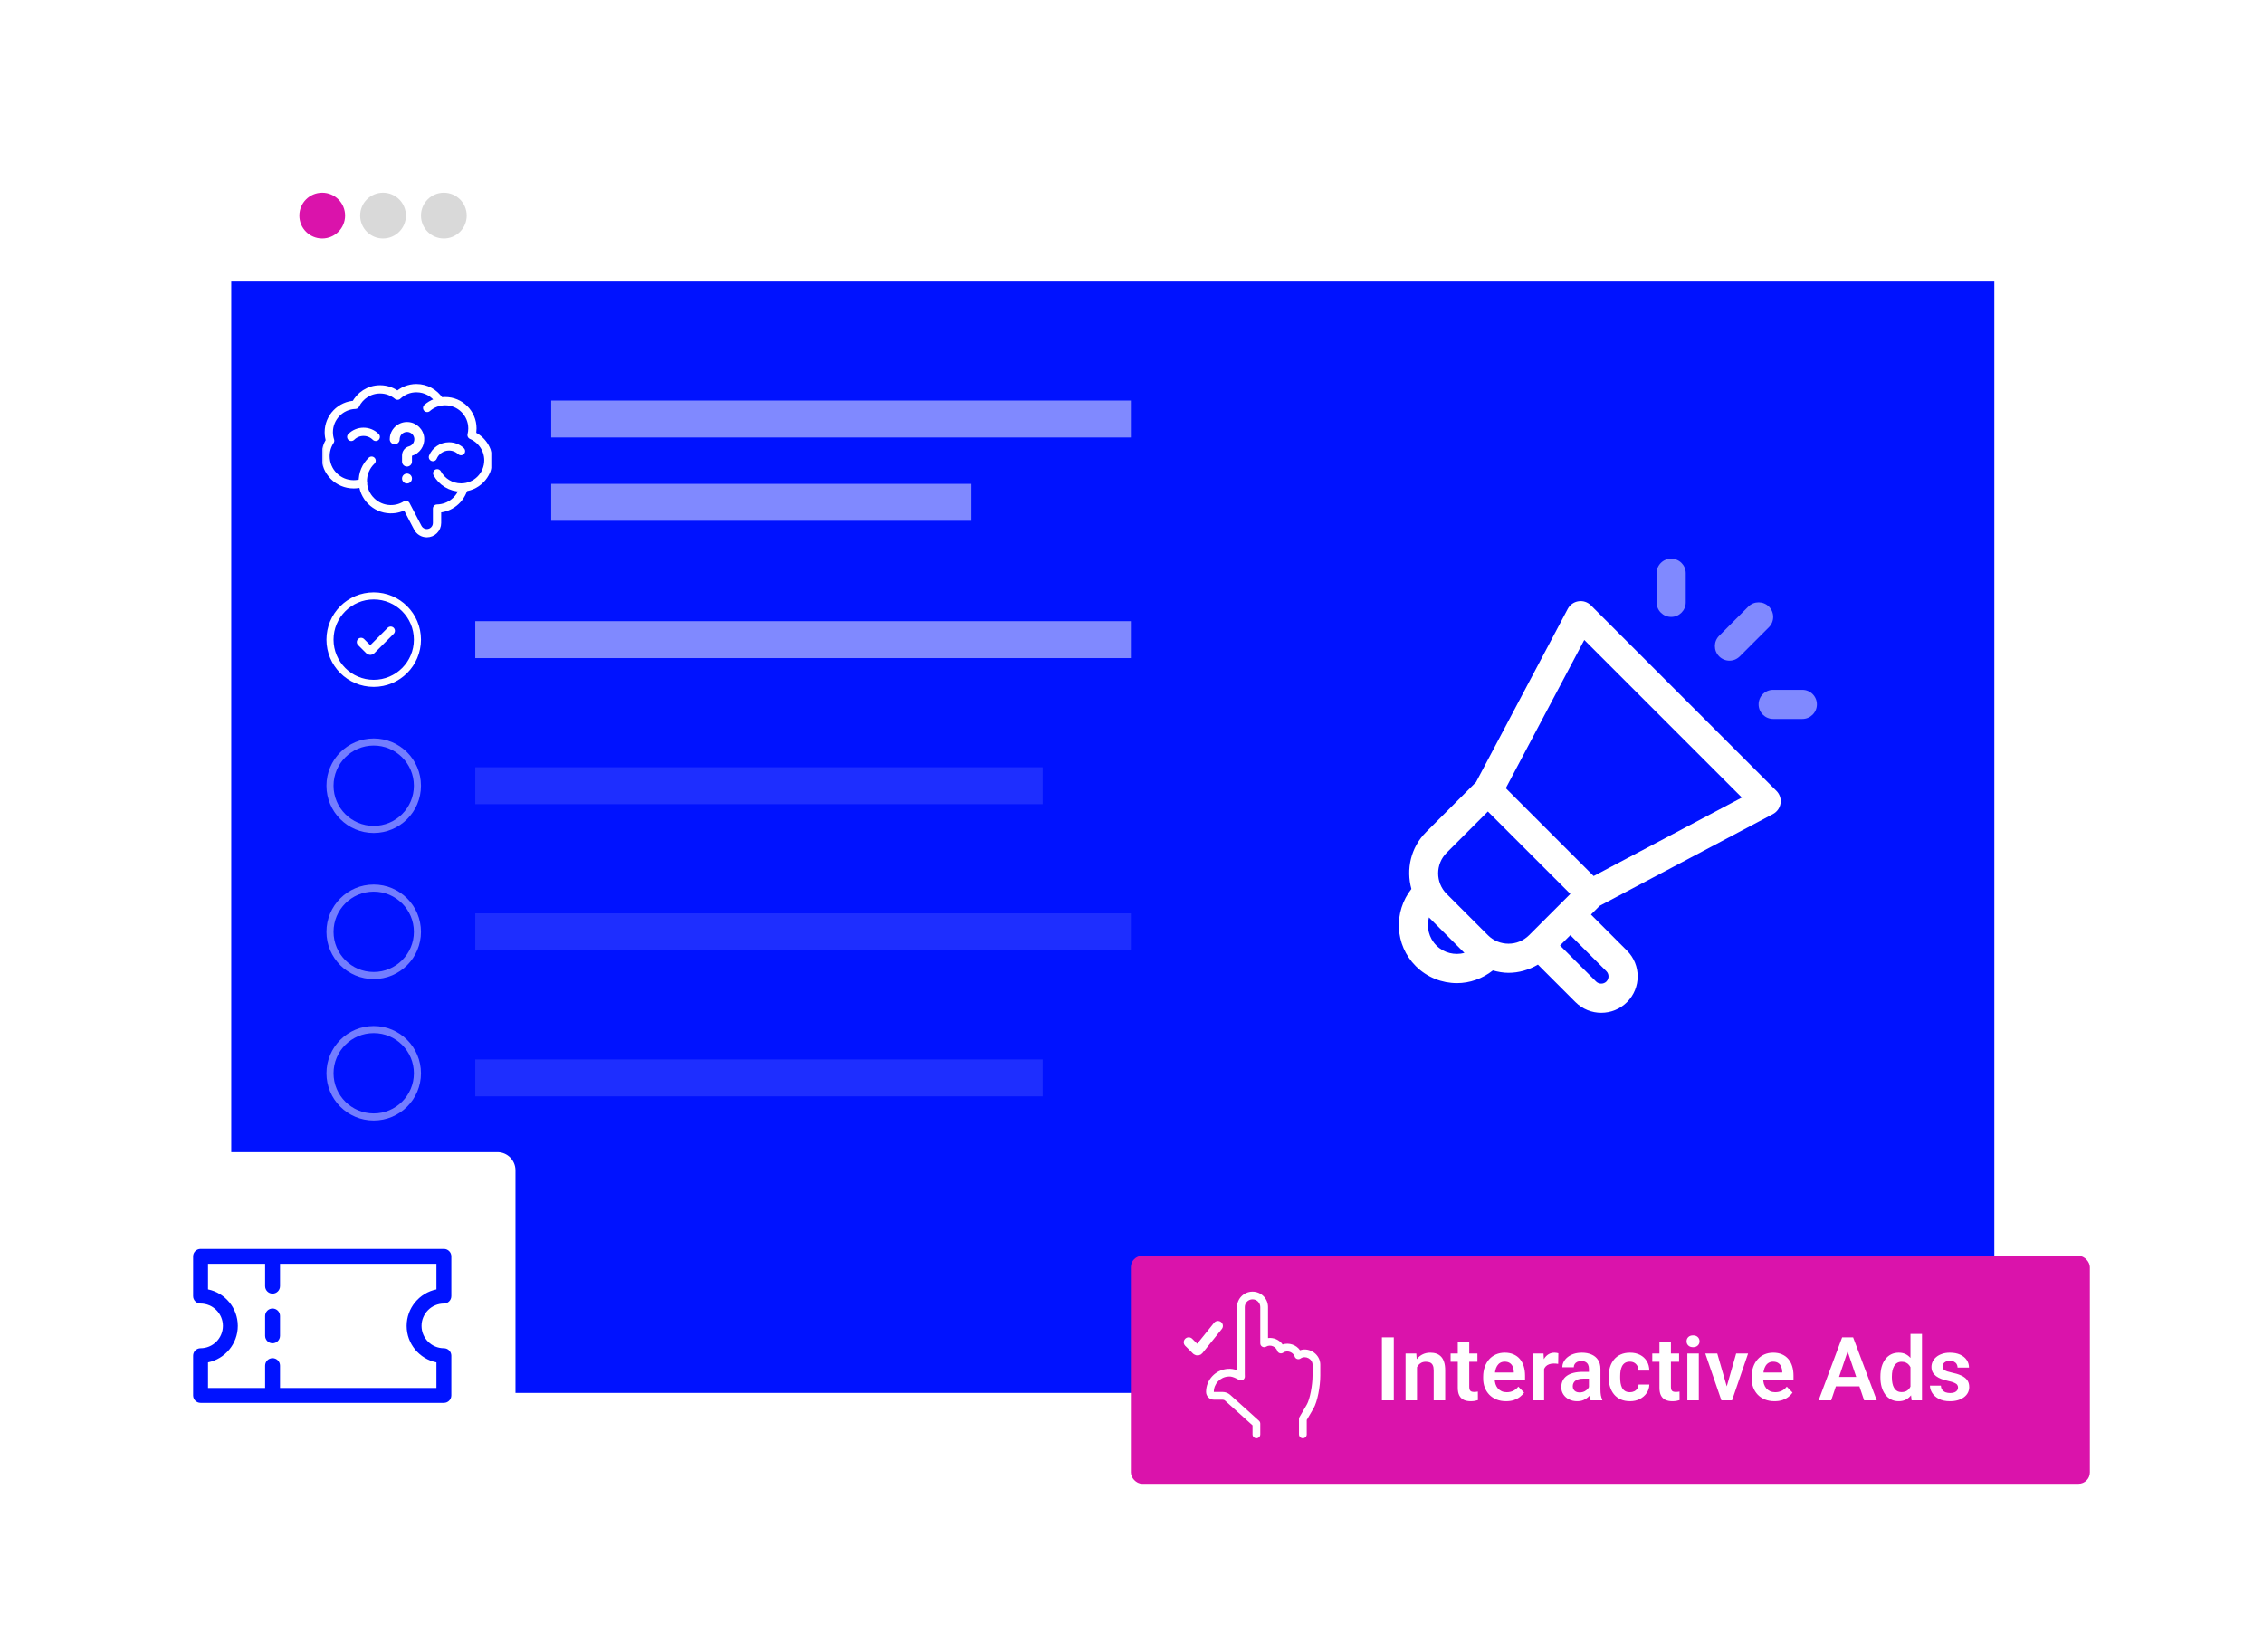 <svg width="1540" height="1124" viewBox="0 0 1540 1124" fill="none" xmlns="http://www.w3.org/2000/svg">
<g filter="url(#filter0_d_28_44)">
<path d="M157.362 112.163C157.362 105.36 162.877 99.846 169.679 99.846H1344.86C1351.66 99.846 1357.17 105.36 1357.17 112.163V935.584C1357.17 942.387 1351.66 947.901 1344.86 947.901H169.679C162.876 947.901 157.362 942.387 157.362 935.584V112.163Z" fill="white"/>
</g>
<rect x="157.362" y="191.044" width="1199.81" height="756.857" fill="#0012FF"/>
<circle cx="219.276" cy="146.718" r="15.566" fill="#DA13AB"/>
<circle cx="260.66" cy="146.718" r="15.566" fill="#D9D9D9"/>
<circle cx="302.043" cy="146.718" r="15.566" fill="#D9D9D9"/>
<g opacity="0.5">
<path d="M1127.33 390.083V409.918C1127.33 415.395 1131.77 419.835 1137.25 419.835C1142.73 419.835 1147.17 415.395 1147.17 409.918V390.083C1147.17 384.606 1142.73 380.165 1137.25 380.165C1131.77 380.165 1127.33 384.606 1127.33 390.083Z" fill="white"/>
<path d="M1226.51 489.253C1231.99 489.253 1236.42 484.813 1236.42 479.336C1236.42 473.859 1231.99 469.418 1226.51 469.418H1206.67C1201.19 469.418 1196.75 473.859 1196.75 479.336C1196.75 484.813 1201.19 489.253 1206.67 489.253H1226.51Z" fill="white"/>
<path d="M1169.91 432.654C1166.03 436.528 1166.03 442.804 1169.91 446.678C1171.84 448.615 1174.38 449.583 1176.92 449.583C1179.46 449.583 1181.99 448.615 1183.93 446.678L1203.77 426.842C1207.64 422.968 1207.64 416.692 1203.77 412.818C1199.89 408.944 1193.62 408.944 1189.74 412.818L1169.91 432.654Z" fill="white"/>
</g>
<path d="M1082.65 411.981C1080.42 409.753 1077.28 408.688 1074.16 409.187C1071.05 409.652 1068.35 411.569 1066.87 414.354L1004.46 532.251L970.445 566.265C959.98 576.739 956.779 591.611 960.479 604.947C948.232 620.502 949.103 643.083 963.437 657.436C971.176 665.165 981.336 669.029 991.495 669.029C1000.17 669.029 1008.75 666.031 1015.92 660.39C1019.4 661.358 1022.96 662.017 1026.55 662.017C1033.51 662.012 1040.41 660.061 1046.59 656.433L1072.14 681.973C1076.97 686.806 1083.32 689.218 1089.67 689.218C1096.02 689.218 1102.37 686.806 1107.2 681.973C1116.87 672.307 1116.87 656.579 1107.2 646.913L1082.66 622.366L1088.62 616.405L1206.51 553.984C1209.29 552.512 1211.21 549.805 1211.69 546.691C1212.15 543.582 1211.11 540.43 1208.89 538.207L1082.65 411.981ZM977.466 643.407C972.299 638.235 970.663 630.918 972.401 624.313L996.556 648.467C989.955 650.206 982.638 648.574 977.466 643.407ZM1012.53 636.395L984.474 608.337C976.745 600.608 976.745 588.023 984.474 580.289L1012.53 552.231L1068.64 608.337L1040.58 636.39C1032.85 644.129 1020.27 644.133 1012.53 636.395ZM1093.18 660.937C1094.42 662.182 1094.61 663.668 1094.61 664.443C1094.61 665.218 1094.42 666.705 1093.18 667.944C1091.29 669.833 1088.08 669.857 1086.17 667.949L1061.62 643.407L1068.63 636.39L1093.18 660.937ZM1084.49 596.148L1024.72 536.372L1078.12 435.501L1185.37 542.74L1084.49 596.148Z" fill="white"/>
<circle cx="254.318" cy="435.276" r="29.748" stroke="white" stroke-width="4.825"/>
<circle opacity="0.45" cx="254.318" cy="534.691" r="29.748" stroke="white" stroke-width="4.825"/>
<circle opacity="0.45" cx="254.318" cy="634.107" r="29.748" stroke="white" stroke-width="4.825"/>
<circle opacity="0.45" cx="254.318" cy="730.378" r="29.748" stroke="white" stroke-width="4.825"/>
<path d="M245.72 436.918L251.29 442.488C251.667 442.864 252.278 442.864 252.655 442.488L265.866 429.276" stroke="white" stroke-width="5.789" stroke-linecap="round" stroke-linejoin="bevel"/>
<rect x="769.56" y="854.613" width="652.613" height="155.122" rx="7.719" fill="#DA13AB"/>
<path d="M948.499 910.093V952.954H940.404V910.093H948.499ZM964.278 927.903V952.954H956.506V921.103H963.807L964.278 927.903ZM963.041 935.88H960.745C960.765 933.565 961.079 931.465 961.687 929.581C962.296 927.697 963.149 926.078 964.248 924.723C965.367 923.369 966.692 922.329 968.222 921.603C969.753 920.877 971.461 920.514 973.345 920.514C974.875 920.514 976.259 920.73 977.495 921.162C978.732 921.593 979.791 922.28 980.674 923.222C981.577 924.164 982.264 925.401 982.735 926.931C983.226 928.442 983.471 930.307 983.471 932.524V952.954H975.641V932.466C975.641 931.013 975.425 929.865 974.993 929.021C974.581 928.178 973.973 927.579 973.168 927.226C972.383 926.872 971.411 926.696 970.254 926.696C969.056 926.696 968.007 926.941 967.104 927.432C966.221 927.903 965.475 928.56 964.867 929.404C964.278 930.248 963.826 931.219 963.512 932.318C963.198 933.417 963.041 934.605 963.041 935.88ZM1005.4 921.103V926.696H987.151V921.103H1005.4ZM992.037 913.272H999.838V943.77C999.838 944.712 999.966 945.438 1000.22 945.948C1000.48 946.458 1000.86 946.802 1001.37 946.978C1001.88 947.155 1002.49 947.243 1003.19 947.243C1003.7 947.243 1004.18 947.214 1004.61 947.155C1005.04 947.096 1005.4 947.037 1005.7 946.978L1005.73 952.807C1005.08 953.023 1004.34 953.199 1003.52 953.337C1002.71 953.474 1001.8 953.543 1000.78 953.543C999.034 953.543 997.503 953.248 996.188 952.66C994.873 952.051 993.853 951.08 993.127 949.745C992.4 948.391 992.037 946.605 992.037 944.388V913.272ZM1024.89 953.543C1022.48 953.543 1020.31 953.15 1018.38 952.365C1016.46 951.58 1014.82 950.491 1013.47 949.098C1012.13 947.685 1011.1 946.046 1010.38 944.182C1009.67 942.298 1009.32 940.276 1009.32 938.118V936.94C1009.32 934.487 1009.67 932.26 1010.38 930.258C1011.08 928.236 1012.08 926.5 1013.38 925.047C1014.67 923.595 1016.23 922.476 1018.03 921.691C1019.84 920.906 1021.83 920.514 1024.01 920.514C1026.26 920.514 1028.26 920.897 1029.98 921.662C1031.71 922.408 1033.15 923.467 1034.31 924.841C1035.47 926.215 1036.34 927.864 1036.93 929.787C1037.52 931.69 1037.81 933.8 1037.81 936.116V939.383H1012.85V934.026H1030.16V933.437C1030.12 932.201 1029.88 931.072 1029.45 930.052C1029.02 929.012 1028.35 928.187 1027.45 927.579C1026.55 926.951 1025.38 926.637 1023.95 926.637C1022.79 926.637 1021.78 926.892 1020.92 927.402C1020.07 927.893 1019.37 928.599 1018.8 929.522C1018.25 930.425 1017.83 931.504 1017.56 932.76C1017.28 934.016 1017.15 935.409 1017.15 936.94V938.118C1017.15 939.452 1017.32 940.688 1017.68 941.827C1018.05 942.965 1018.59 943.956 1019.3 944.8C1020.02 945.624 1020.89 946.272 1021.89 946.743C1022.91 947.194 1024.07 947.42 1025.36 947.42C1026.99 947.42 1028.46 947.106 1029.78 946.478C1031.11 945.83 1032.27 944.878 1033.25 943.622L1037.17 947.685C1036.5 948.666 1035.6 949.608 1034.46 950.511C1033.34 951.414 1031.98 952.149 1030.39 952.719C1028.8 953.268 1026.97 953.543 1024.89 953.543ZM1050.79 927.608V952.954H1043.02V921.103H1050.38L1050.79 927.608ZM1060.48 920.897L1060.36 928.138C1059.93 928.06 1059.44 928.001 1058.89 927.962C1058.36 927.922 1057.86 927.903 1057.39 927.903C1056.19 927.903 1055.14 928.07 1054.24 928.403C1053.34 928.717 1052.58 929.178 1051.97 929.787C1051.38 930.395 1050.93 931.141 1050.62 932.024C1050.3 932.888 1050.13 933.869 1050.09 934.968L1048.41 934.762C1048.41 932.74 1048.62 930.866 1049.03 929.139C1049.44 927.412 1050.04 925.901 1050.82 924.606C1051.61 923.31 1052.59 922.31 1053.77 921.603C1054.97 920.877 1056.34 920.514 1057.89 920.514C1058.32 920.514 1058.78 920.553 1059.27 920.632C1059.78 920.691 1060.19 920.779 1060.48 920.897ZM1081.29 946.183V931.494C1081.29 930.415 1081.11 929.483 1080.73 928.698C1080.36 927.913 1079.79 927.304 1079.03 926.872C1078.26 926.441 1077.29 926.225 1076.11 926.225C1075.07 926.225 1074.16 926.401 1073.37 926.755C1072.61 927.108 1072.02 927.608 1071.61 928.256C1071.19 928.884 1070.99 929.61 1070.99 930.434H1063.19C1063.19 929.12 1063.5 927.873 1064.13 926.696C1064.76 925.499 1065.65 924.439 1066.81 923.517C1067.99 922.575 1069.39 921.839 1071.02 921.309C1072.67 920.779 1074.51 920.514 1076.55 920.514C1078.97 920.514 1081.12 920.926 1083 921.75C1084.9 922.555 1086.39 923.772 1087.47 925.401C1088.57 927.029 1089.12 929.08 1089.12 931.553V945.448C1089.12 947.037 1089.22 948.401 1089.42 949.539C1089.63 950.658 1089.95 951.629 1090.36 952.454V952.954H1082.44C1082.07 952.149 1081.78 951.129 1081.59 949.893C1081.39 948.637 1081.29 947.4 1081.29 946.183ZM1082.38 933.555L1082.44 938.176H1077.52C1076.31 938.176 1075.24 938.304 1074.32 938.559C1073.39 938.795 1072.64 939.148 1072.05 939.619C1071.46 940.07 1071.02 940.62 1070.72 941.267C1070.43 941.895 1070.28 942.612 1070.28 943.416C1070.28 944.201 1070.46 944.908 1070.81 945.536C1071.19 946.164 1071.71 946.664 1072.4 947.037C1073.11 947.39 1073.93 947.567 1074.87 947.567C1076.25 947.567 1077.45 947.292 1078.47 946.743C1079.49 946.174 1080.28 945.487 1080.85 944.682C1081.42 943.878 1081.72 943.112 1081.76 942.386L1084 945.742C1083.73 946.547 1083.31 947.4 1082.76 948.303C1082.21 949.206 1081.51 950.05 1080.64 950.835C1079.78 951.62 1078.74 952.267 1077.52 952.777C1076.31 953.288 1074.89 953.543 1073.28 953.543C1071.22 953.543 1069.38 953.131 1067.75 952.306C1066.12 951.482 1064.84 950.354 1063.89 948.921C1062.95 947.489 1062.48 945.86 1062.48 944.035C1062.48 942.347 1062.8 940.855 1063.42 939.56C1064.05 938.265 1064.98 937.176 1066.22 936.292C1067.46 935.39 1068.99 934.713 1070.81 934.261C1072.66 933.79 1074.77 933.555 1077.14 933.555H1082.38ZM1109.2 947.42C1110.3 947.42 1111.28 947.204 1112.14 946.772C1113.01 946.34 1113.69 945.732 1114.2 944.947C1114.73 944.162 1115.02 943.25 1115.06 942.209H1122.39C1122.35 944.368 1121.74 946.301 1120.56 948.009C1119.38 949.716 1117.81 951.07 1115.85 952.071C1113.91 953.052 1111.73 953.543 1109.32 953.543C1106.86 953.543 1104.72 953.131 1102.9 952.306C1101.07 951.482 1099.55 950.334 1098.34 948.862C1097.14 947.39 1096.24 945.683 1095.63 943.74C1095.04 941.797 1094.74 939.717 1094.74 937.499V936.557C1094.74 934.34 1095.04 932.26 1095.63 930.317C1096.24 928.374 1097.14 926.666 1098.34 925.194C1099.55 923.723 1101.07 922.575 1102.9 921.75C1104.72 920.926 1106.85 920.514 1109.29 920.514C1111.86 920.514 1114.11 921.014 1116.06 922.015C1118.02 923.016 1119.55 924.429 1120.65 926.254C1121.77 928.079 1122.35 930.228 1122.39 932.701H1115.06C1115.02 931.563 1114.76 930.542 1114.29 929.64C1113.82 928.737 1113.15 928.011 1112.29 927.461C1111.43 926.912 1110.38 926.637 1109.14 926.637C1107.83 926.637 1106.73 926.912 1105.84 927.461C1104.98 928.011 1104.3 928.766 1103.81 929.728C1103.34 930.67 1103.01 931.73 1102.81 932.907C1102.63 934.065 1102.55 935.282 1102.55 936.557V937.499C1102.55 938.795 1102.63 940.031 1102.81 941.209C1103.01 942.386 1103.34 943.446 1103.81 944.388C1104.3 945.31 1104.98 946.046 1105.84 946.596C1106.73 947.145 1107.84 947.42 1109.2 947.42ZM1142.64 921.103V926.696H1124.39V921.103H1142.64ZM1129.28 913.272H1137.08V943.77C1137.08 944.712 1137.2 945.438 1137.46 945.948C1137.71 946.458 1138.1 946.802 1138.61 946.978C1139.12 947.155 1139.73 947.243 1140.43 947.243C1140.94 947.243 1141.41 947.214 1141.85 947.155C1142.28 947.096 1142.64 947.037 1142.93 946.978L1142.96 952.807C1142.32 953.023 1141.58 953.199 1140.76 953.337C1139.95 953.474 1139.04 953.543 1138.02 953.543C1136.27 953.543 1134.74 953.248 1133.43 952.66C1132.11 952.051 1131.09 951.08 1130.36 949.745C1129.64 948.391 1129.28 946.605 1129.28 944.388V913.272ZM1156.06 921.103V952.954H1148.26V921.103H1156.06ZM1147.73 912.772C1147.73 911.614 1148.13 910.652 1148.91 909.887C1149.71 909.122 1150.79 908.739 1152.15 908.739C1153.5 908.739 1154.57 909.122 1155.36 909.887C1156.16 910.652 1156.56 911.614 1156.56 912.772C1156.56 913.91 1156.16 914.862 1155.36 915.627C1154.57 916.393 1153.5 916.775 1152.15 916.775C1150.79 916.775 1149.71 916.393 1148.91 915.627C1148.13 914.862 1147.73 913.91 1147.73 912.772ZM1174.05 947.067L1181.47 921.103H1189.59L1178.67 952.954H1173.73L1174.05 947.067ZM1168.63 921.103L1176.14 947.125L1176.4 952.954H1171.43L1160.48 921.103H1168.63ZM1207.58 953.543C1205.17 953.543 1203 953.15 1201.07 952.365C1199.15 951.58 1197.51 950.491 1196.16 949.098C1194.82 947.685 1193.79 946.046 1193.07 944.182C1192.36 942.298 1192.01 940.276 1192.01 938.118V936.94C1192.01 934.487 1192.36 932.26 1193.07 930.258C1193.77 928.236 1194.77 926.5 1196.07 925.047C1197.36 923.595 1198.91 922.476 1200.72 921.691C1202.53 920.906 1204.52 920.514 1206.7 920.514C1208.95 920.514 1210.94 920.897 1212.67 921.662C1214.4 922.408 1215.84 923.467 1217 924.841C1218.16 926.215 1219.03 927.864 1219.62 929.787C1220.21 931.69 1220.5 933.8 1220.5 936.116V939.383H1195.54V934.026H1212.85V933.437C1212.81 932.201 1212.57 931.072 1212.14 930.052C1211.71 929.012 1211.04 928.187 1210.14 927.579C1209.24 926.951 1208.07 926.637 1206.64 926.637C1205.48 926.637 1204.47 926.892 1203.61 927.402C1202.76 927.893 1202.05 928.599 1201.49 929.522C1200.94 930.425 1200.52 931.504 1200.25 932.76C1199.97 934.016 1199.84 935.409 1199.84 936.94V938.118C1199.84 939.452 1200.01 940.688 1200.37 941.827C1200.74 942.965 1201.28 943.956 1201.99 944.8C1202.71 945.624 1203.58 946.272 1204.58 946.743C1205.6 947.194 1206.75 947.42 1208.05 947.42C1209.68 947.42 1211.15 947.106 1212.47 946.478C1213.8 945.83 1214.96 944.878 1215.94 943.622L1219.85 947.685C1219.19 948.666 1218.28 949.608 1217.15 950.511C1216.03 951.414 1214.67 952.149 1213.08 952.719C1211.49 953.268 1209.66 953.543 1207.58 953.543ZM1258.36 916.599L1246.14 952.954H1237.58L1253.59 910.093H1259.07L1258.36 916.599ZM1268.57 952.954L1256.3 916.599L1255.56 910.093H1261.07L1277.17 952.954H1268.57ZM1268.01 937.028V943.416H1245.02V937.028H1268.01ZM1300.1 946.183V907.738H1307.93V952.954H1300.87L1300.1 946.183ZM1279.64 937.411V936.793C1279.64 934.359 1279.92 932.152 1280.47 930.169C1281.04 928.168 1281.86 926.45 1282.94 925.018C1284.02 923.585 1285.32 922.476 1286.85 921.691C1288.4 920.906 1290.16 920.514 1292.12 920.514C1294.03 920.514 1295.69 920.897 1297.1 921.662C1298.53 922.427 1299.75 923.517 1300.75 924.93C1301.77 926.343 1302.58 928.021 1303.19 929.963C1303.8 931.887 1304.24 934.006 1304.52 936.322V938C1304.24 940.257 1303.8 942.327 1303.19 944.211C1302.58 946.095 1301.77 947.744 1300.75 949.157C1299.75 950.55 1298.53 951.629 1297.1 952.395C1295.67 953.16 1293.99 953.543 1292.06 953.543C1290.12 953.543 1288.38 953.141 1286.82 952.336C1285.29 951.531 1283.99 950.403 1282.91 948.951C1281.85 947.498 1281.04 945.791 1280.47 943.828C1279.92 941.866 1279.64 939.727 1279.64 937.411ZM1287.44 936.793V937.411C1287.44 938.785 1287.56 940.07 1287.8 941.267C1288.03 942.465 1288.41 943.524 1288.94 944.447C1289.47 945.349 1290.15 946.056 1290.98 946.566C1291.82 947.076 1292.84 947.332 1294.04 947.332C1295.57 947.332 1296.82 946.998 1297.81 946.331C1298.81 945.644 1299.58 944.712 1300.13 943.534C1300.68 942.337 1301.03 940.993 1301.19 939.501V934.879C1301.11 933.702 1300.91 932.613 1300.57 931.612C1300.26 930.611 1299.81 929.748 1299.22 929.021C1298.65 928.295 1297.94 927.726 1297.1 927.314C1296.25 926.902 1295.25 926.696 1294.1 926.696C1292.9 926.696 1291.88 926.961 1291.03 927.491C1290.19 928.001 1289.5 928.717 1288.97 929.64C1288.44 930.562 1288.05 931.632 1287.8 932.848C1287.56 934.065 1287.44 935.38 1287.44 936.793ZM1332.48 944.241C1332.48 943.573 1332.31 942.975 1331.95 942.445C1331.6 941.915 1330.93 941.434 1329.95 941.002C1328.99 940.551 1327.58 940.129 1325.71 939.737C1324.06 939.383 1322.54 938.942 1321.15 938.412C1319.76 937.882 1318.56 937.244 1317.56 936.499C1316.56 935.733 1315.77 934.84 1315.2 933.82C1314.65 932.78 1314.38 931.582 1314.38 930.228C1314.38 928.913 1314.66 927.677 1315.23 926.519C1315.8 925.342 1316.63 924.311 1317.7 923.428C1318.78 922.525 1320.1 921.819 1321.65 921.309C1323.2 920.779 1324.95 920.514 1326.89 920.514C1329.6 920.514 1331.92 920.955 1333.87 921.839C1335.83 922.722 1337.33 923.938 1338.37 925.489C1339.41 927.02 1339.93 928.747 1339.93 930.67H1332.16C1332.16 929.826 1331.96 929.061 1331.57 928.374C1331.2 927.687 1330.62 927.137 1329.83 926.725C1329.05 926.293 1328.06 926.078 1326.86 926.078C1325.78 926.078 1324.87 926.254 1324.12 926.607C1323.4 926.961 1322.85 927.422 1322.47 927.991C1322.1 928.56 1321.91 929.188 1321.91 929.875C1321.91 930.385 1322.01 930.847 1322.21 931.259C1322.42 931.651 1322.77 932.014 1323.24 932.348C1323.71 932.681 1324.35 932.986 1325.15 933.26C1325.98 933.535 1326.99 933.8 1328.18 934.055C1330.56 934.526 1332.63 935.154 1334.4 935.939C1336.18 936.705 1337.58 937.725 1338.58 939.001C1339.58 940.276 1340.08 941.905 1340.08 943.887C1340.08 945.3 1339.77 946.596 1339.16 947.773C1338.56 948.931 1337.67 949.942 1336.52 950.805C1335.36 951.669 1333.97 952.346 1332.36 952.836C1330.76 953.307 1328.94 953.543 1326.92 953.543C1323.99 953.543 1321.52 953.023 1319.5 951.983C1317.48 950.923 1315.95 949.588 1314.91 947.979C1313.87 946.35 1313.35 944.663 1313.35 942.916H1320.8C1320.85 944.152 1321.19 945.143 1321.8 945.889C1322.41 946.635 1323.17 947.175 1324.09 947.508C1325.03 947.822 1326.03 947.979 1327.07 947.979C1328.24 947.979 1329.23 947.822 1330.04 947.508C1330.84 947.175 1331.45 946.733 1331.86 946.183C1332.28 945.614 1332.48 944.967 1332.48 944.241Z" fill="white"/>
<path fill-rule="evenodd" clip-rule="evenodd" d="M852.364 878.951C858.187 878.951 862.904 883.652 862.904 889.456L862.899 910.557C866.762 910.037 870.704 911.823 872.827 914.922C877.122 913.461 882.218 915.195 884.685 918.861C891.325 916.597 898.597 921.84 898.476 928.852V936.09C898.476 943.371 896.579 953.818 893.812 958.546L889.254 966.32V976.127C889.264 977.592 888.042 978.753 886.619 978.753C885.164 978.753 883.984 977.576 883.984 976.127V965.621C883.984 965.154 884.105 964.697 884.342 964.297L889.259 955.898C891.457 952.137 893.206 942.525 893.206 936.09V928.852C893.327 924.76 888.342 922.128 885.022 924.482C883.72 925.364 881.981 924.907 881.243 923.594C880.316 920.237 876.089 918.478 873.165 920.542C871.863 921.425 870.124 920.968 869.386 919.654C868.469 916.424 864.553 914.638 861.586 916.424C859.832 917.432 857.634 916.172 857.634 914.15V889.456C857.634 886.557 855.273 884.204 852.364 884.204C849.455 884.204 847.094 886.557 847.094 889.456V935.066C847.094 935.586 847.11 936.101 847.136 936.615C847.247 938.627 845.134 940.009 843.326 939.105L840.983 937.919C839.328 937.135 837.533 936.493 835.864 936.752C830.325 937.088 825.988 941.768 826.014 947.237L832.096 947.242C833.956 947.284 835.748 947.961 837.176 949.212L856.764 966.85C857.318 967.349 857.634 968.058 857.634 968.799V976.127C857.634 977.576 856.454 978.753 854.999 978.753C853.545 978.753 852.364 977.576 852.364 976.127V969.97L833.677 953.135C833.181 952.699 832.575 952.495 831.938 952.489H826.014C823.074 952.489 820.734 950.078 820.744 947.152C820.786 938.869 827.263 932.046 835.616 931.505C837.729 931.379 839.89 931.673 841.824 932.513V889.456C841.803 883.642 846.62 878.93 852.364 878.951Z" fill="white"/>
<path d="M808.93 913.425L814.235 918.73C814.642 919.136 815.31 919.1 815.67 918.652L828.822 902.279" stroke="white" stroke-width="6.754" stroke-linecap="round" stroke-linejoin="bevel"/>
<g filter="url(#filter1_d_28_44)">
<path d="M338.474 780.067C345.276 780.067 350.791 785.582 350.791 792.385L350.791 1012.17C350.791 1018.97 345.276 1024.49 338.474 1024.49L100.079 1024.49C93.276 1024.49 87.762 1018.97 87.762 1012.17L87.762 792.385C87.762 785.582 93.276 780.067 100.079 780.067L338.474 780.067Z" fill="white"/>
</g>
<path d="M302.07 887.071C304.87 887.071 307.139 884.801 307.139 882.002V854.967C307.139 852.168 304.87 849.898 302.07 849.898H136.482C133.683 849.898 131.413 852.168 131.413 854.967V882.002C131.413 884.802 133.683 887.071 136.482 887.071C144.867 887.071 151.689 893.893 151.689 902.278C151.689 910.664 144.867 917.485 136.482 917.485C133.683 917.485 131.413 919.755 131.413 922.554V949.589C131.413 952.389 133.683 954.658 136.482 954.658H302.07C304.87 954.658 307.139 952.388 307.139 949.589V922.554C307.139 919.755 304.87 917.485 302.07 917.485C293.685 917.485 286.863 910.664 286.863 902.278C286.863 893.893 293.685 887.071 302.07 887.071ZM297.001 927.114V944.52H190.552V929.313C190.552 926.513 188.282 924.244 185.483 924.244C182.684 924.244 180.414 926.514 180.414 929.313V944.52H141.551V927.114C153.105 924.759 161.827 914.518 161.827 902.278C161.827 890.039 153.105 879.797 141.551 877.442V860.036H180.414V875.244C180.414 878.043 182.683 880.312 185.483 880.312C188.282 880.312 190.551 878.043 190.551 875.244V860.036H297.001V877.442C285.447 879.798 276.725 890.039 276.725 902.278C276.725 914.518 285.447 924.759 297.001 927.114Z" fill="#0012FF"/>
<path d="M185.483 890.451C182.683 890.451 180.414 892.72 180.414 895.52V909.037C180.414 911.837 182.684 914.106 185.483 914.106C188.282 914.106 190.552 911.836 190.552 909.037V895.52C190.552 892.72 188.283 890.451 185.483 890.451Z" fill="#0012FF"/>
<rect opacity="0.5" x="375.111" y="272.591" width="394.449" height="25.126" fill="white"/>
<rect opacity="0.5" x="375.111" y="329.283" width="285.924" height="25.126" fill="white"/>
<rect opacity="0.5" x="323.421" y="422.713" width="446.138" height="25.126" fill="white"/>
<rect opacity="0.12" x="323.421" y="522.128" width="386.124" height="25.126" fill="white"/>
<rect opacity="0.12" x="323.421" y="621.544" width="446.138" height="25.126" fill="white"/>
<rect opacity="0.12" x="323.421" y="720.96" width="386.124" height="25.126" fill="white"/>
<g clip-path="url(#clip0_28_44)">
<mask id="mask0_28_44" style="mask-type:luminance" maskUnits="userSpaceOnUse" x="219" y="255" width="116" height="117">
<path d="M219.276 255.835H334.605V371.164H219.276V255.835Z" fill="white"/>
</mask>
<g mask="url(#mask0_28_44)">
<path d="M276.97 317.51C275.104 317.51 273.591 315.997 273.591 314.131V309.906C273.591 307.039 275.525 304.505 278.293 303.746C280.582 303.117 282.117 300.934 281.944 298.554C281.765 296.094 279.773 294.118 277.312 293.957C274.707 293.786 272.388 295.665 272.029 298.234C271.997 298.463 271.981 298.699 271.981 298.934C271.981 300.8 270.468 302.313 268.602 302.313C266.736 302.313 265.224 300.8 265.224 298.934C265.224 298.388 265.261 297.838 265.337 297.3C266.182 291.244 271.633 286.813 277.754 287.214C283.562 287.594 288.261 292.258 288.684 298.062C289.084 303.558 285.592 308.612 280.348 310.185V314.131C280.348 315.997 278.836 317.51 276.97 317.51Z" fill="white"/>
<path d="M280.348 325.639C280.348 323.772 278.835 322.259 276.969 322.259C275.103 322.259 273.59 323.772 273.59 325.639C273.59 327.505 275.103 329.018 276.969 329.018C278.835 329.018 280.348 327.505 280.348 325.639Z" fill="white"/>
<path d="M297.521 322.08C300.665 327.845 306.781 331.757 313.811 331.757C324.051 331.757 332.352 323.455 332.352 313.215C332.352 305.535 327.571 298.922 320.916 296.108C321.283 294.653 321.478 293.107 321.478 291.539C321.478 281.299 313.176 272.998 302.936 272.998C298.243 272.998 293.956 274.742 290.69 277.617" stroke="white" stroke-width="5.633" stroke-miterlimit="10" stroke-linecap="round" stroke-linejoin="round"/>
<path d="M298.937 272.516C295.592 267.48 289.87 264.161 283.371 264.161C278.404 264.161 273.889 266.101 270.544 269.264C267.312 266.586 263.163 264.976 258.637 264.976C251.257 264.976 244.878 269.257 241.846 275.47C231.799 275.774 223.748 284.014 223.748 294.135C223.748 296.156 224.073 298.106 224.668 299.93C222.681 302.947 221.529 306.562 221.529 310.444C221.529 321.014 230.097 329.582 240.666 329.582C242.853 329.582 244.954 329.215 246.911 328.54" stroke="white" stroke-width="5.633" stroke-miterlimit="10" stroke-linecap="round" stroke-linejoin="round"/>
<path d="M294.604 311.061C296.41 306.789 300.64 303.792 305.57 303.792C308.715 303.792 311.574 305.012 313.702 307.003" stroke="white" stroke-width="5.633" stroke-miterlimit="10" stroke-linecap="round" stroke-linejoin="round"/>
<path d="M255.707 297.313C251.103 292.71 243.64 292.71 239.036 297.313" stroke="white" stroke-width="5.633" stroke-miterlimit="10" stroke-linecap="round" stroke-linejoin="round"/>
<path d="M252.884 313.508C249.058 317.135 246.729 322.326 246.922 328.058C247.258 338.079 255.413 346.213 265.435 346.526C269.398 346.65 273.1 345.569 276.204 343.622L284.303 359.108C285.502 361.401 287.876 362.838 290.463 362.838C294.303 362.838 297.416 359.726 297.416 355.886V346.102V346.103C306.188 345.957 313.524 339.908 315.624 331.757" stroke="white" stroke-width="5.633" stroke-miterlimit="10" stroke-linecap="round" stroke-linejoin="round"/>
</g>
</g>
<defs>
<filter id="filter0_d_28_44" x="105.362" y="51.846" width="1303.81" height="952.056" filterUnits="userSpaceOnUse" color-interpolation-filters="sRGB">
<feFlood flood-opacity="0" result="BackgroundImageFix"/>
<feColorMatrix in="SourceAlpha" type="matrix" values="0 0 0 0 0 0 0 0 0 0 0 0 0 0 0 0 0 0 127 0" result="hardAlpha"/>
<feMorphology radius="30" operator="dilate" in="SourceAlpha" result="effect1_dropShadow_28_44"/>
<feOffset dy="4"/>
<feGaussianBlur stdDeviation="11"/>
<feComposite in2="hardAlpha" operator="out"/>
<feColorMatrix type="matrix" values="0 0 0 0 0 0 0 0 0 0 0 0 0 0 0 0 0 0 0.06 0"/>
<feBlend mode="normal" in2="BackgroundImageFix" result="effect1_dropShadow_28_44"/>
<feBlend mode="normal" in="SourceGraphic" in2="effect1_dropShadow_28_44" result="shape"/>
</filter>
<filter id="filter1_d_28_44" x="35.762" y="732.067" width="367.029" height="348.422" filterUnits="userSpaceOnUse" color-interpolation-filters="sRGB">
<feFlood flood-opacity="0" result="BackgroundImageFix"/>
<feColorMatrix in="SourceAlpha" type="matrix" values="0 0 0 0 0 0 0 0 0 0 0 0 0 0 0 0 0 0 127 0" result="hardAlpha"/>
<feMorphology radius="30" operator="dilate" in="SourceAlpha" result="effect1_dropShadow_28_44"/>
<feOffset dy="4"/>
<feGaussianBlur stdDeviation="11"/>
<feComposite in2="hardAlpha" operator="out"/>
<feColorMatrix type="matrix" values="0 0 0 0 0 0 0 0 0 0 0 0 0 0 0 0 0 0 0.06 0"/>
<feBlend mode="normal" in2="BackgroundImageFix" result="effect1_dropShadow_28_44"/>
<feBlend mode="normal" in="SourceGraphic" in2="effect1_dropShadow_28_44" result="shape"/>
</filter>
<clipPath id="clip0_28_44">
<rect width="115.328" height="115.328" fill="white" transform="translate(219.276 255.835)"/>
</clipPath>
</defs>
</svg>
